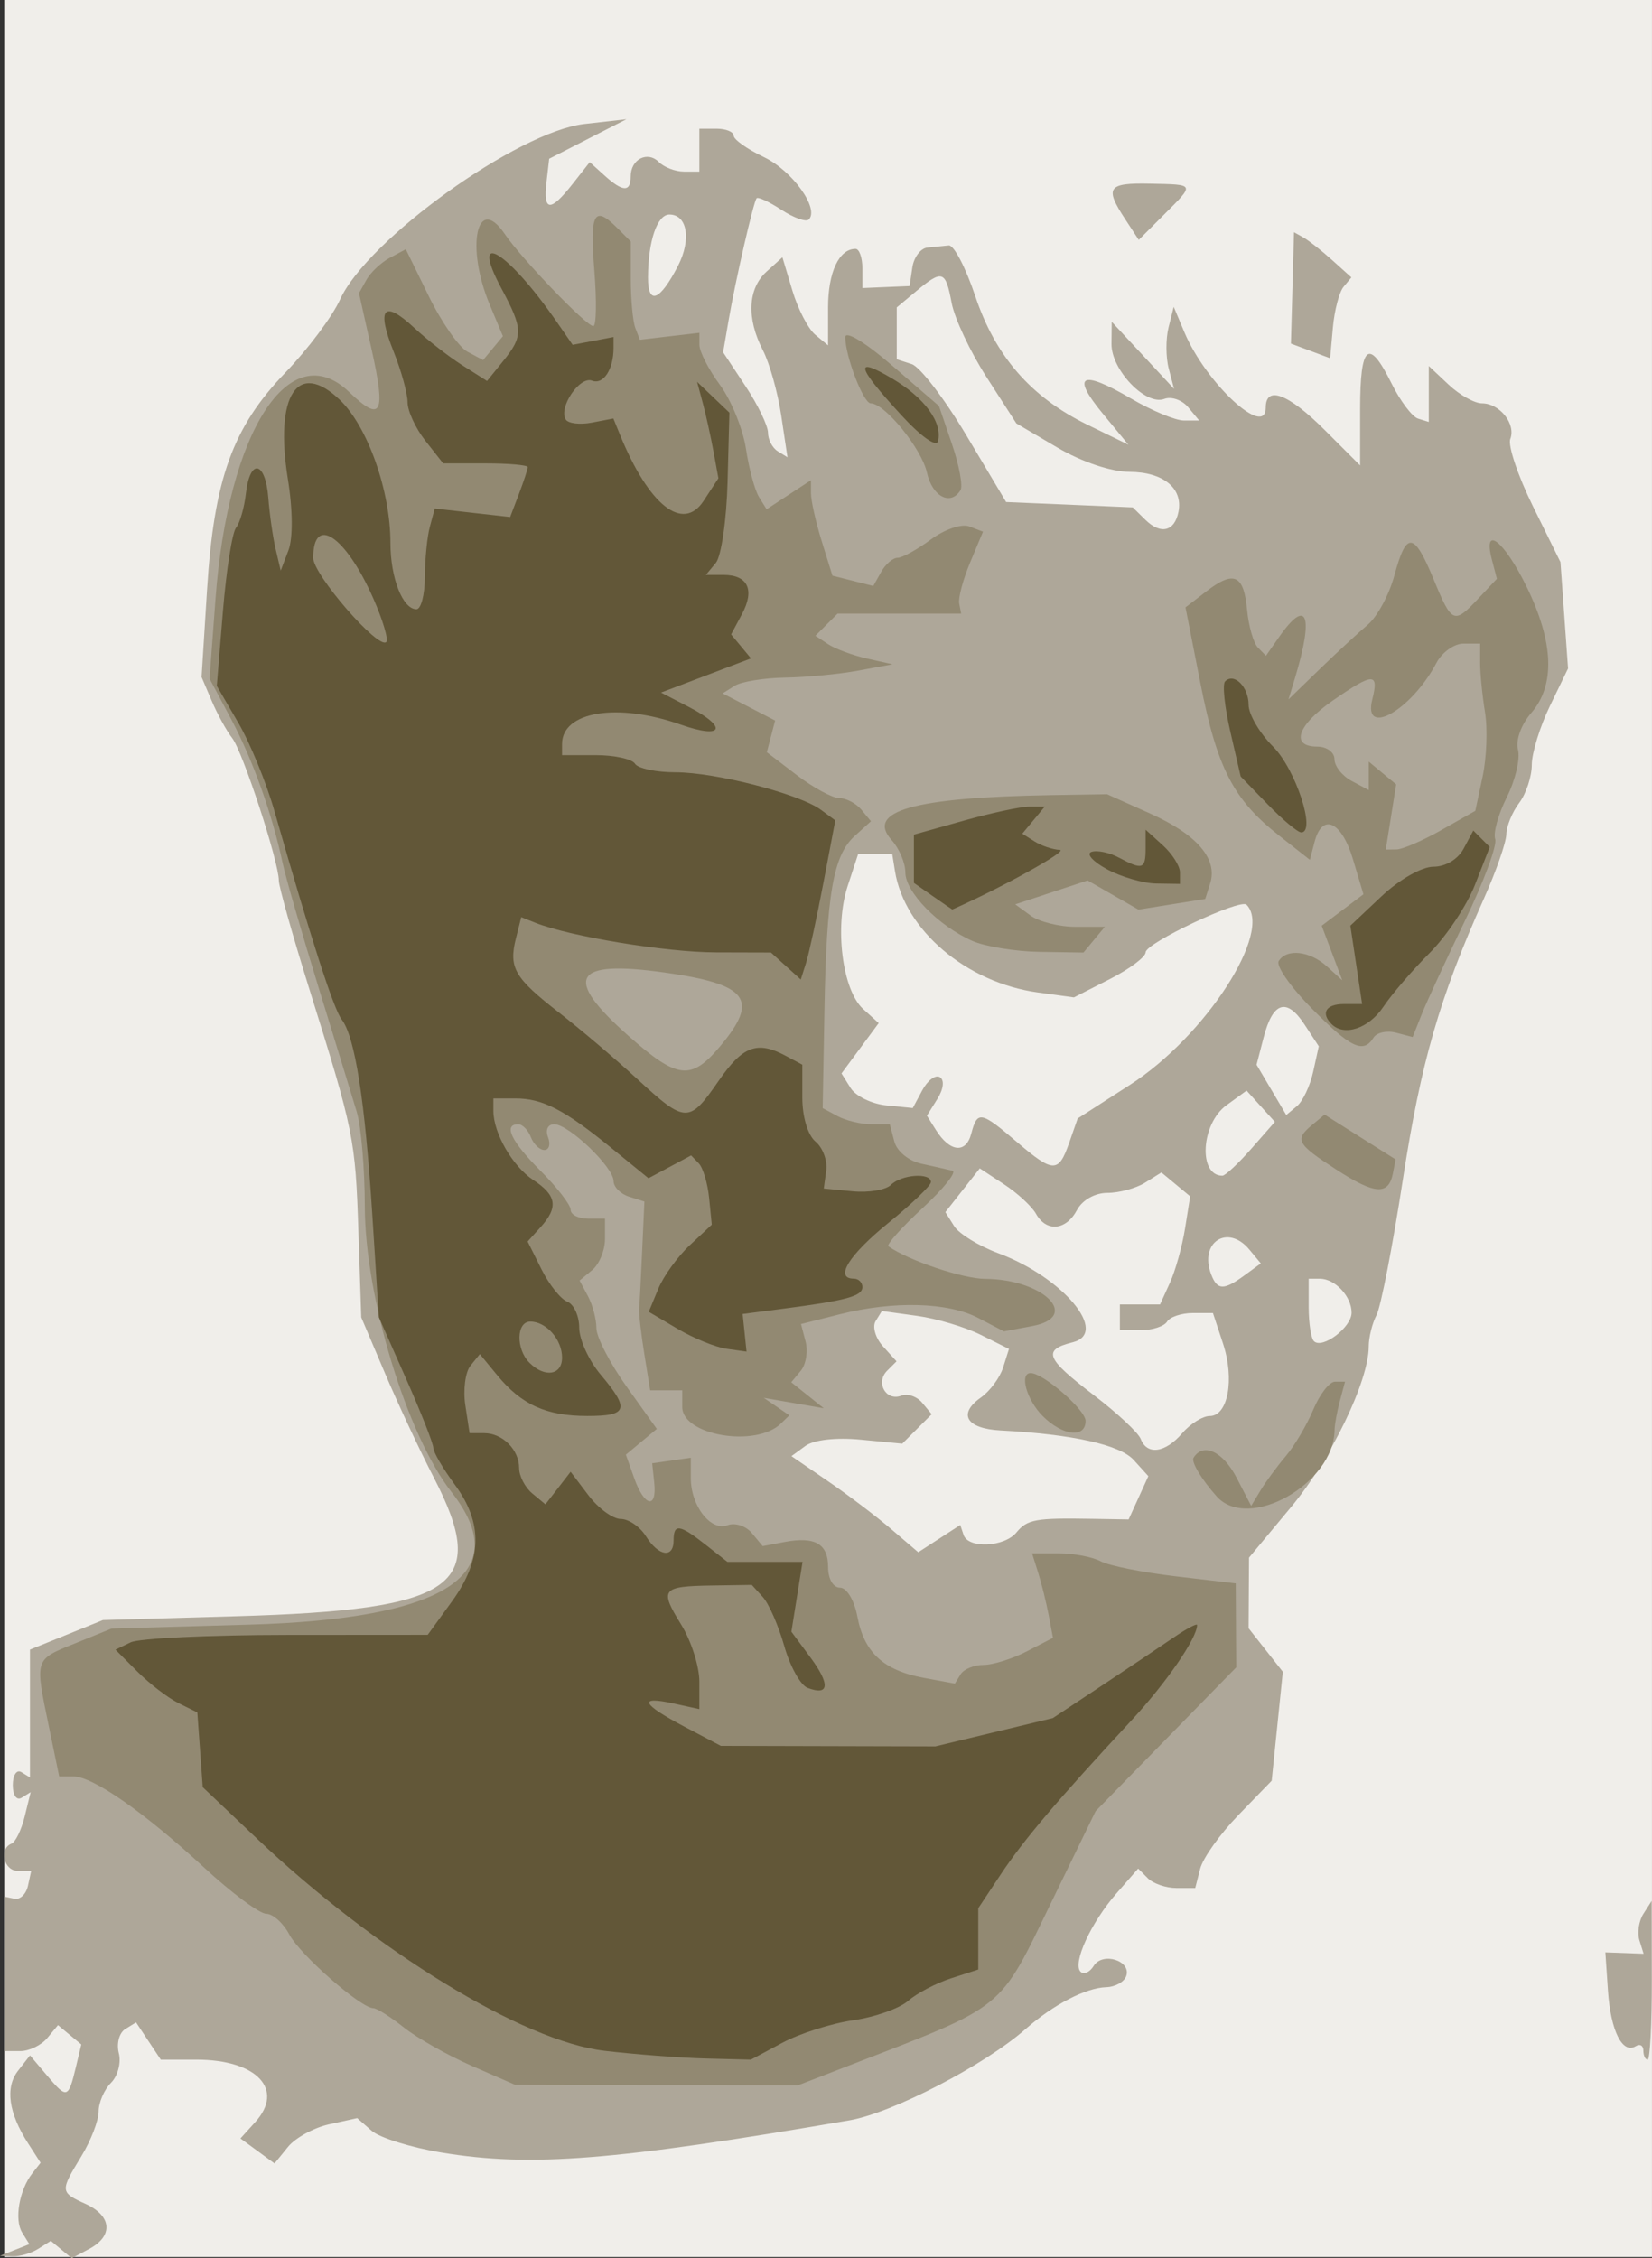 <?xml version="1.0" encoding="UTF-8" standalone="no"?>
<!-- Created with Inkscape (http://www.inkscape.org/) -->
<svg
    xmlns:inkscape="http://www.inkscape.org/namespaces/inkscape"
    xmlns:rdf="http://www.w3.org/1999/02/22-rdf-syntax-ns#"
    xmlns="http://www.w3.org/2000/svg"
    xmlns:cc="http://creativecommons.org/ns#"
    xmlns:dc="http://purl.org/dc/elements/1.1/"
    xmlns:sodipodi="http://sodipodi.sourceforge.net/DTD/sodipodi-0.dtd"
    xmlns:svg="http://www.w3.org/2000/svg"
    xmlns:ns1="http://sozi.baierouge.fr"
    xmlns:xlink="http://www.w3.org/1999/xlink"
    id="svg2"
    sodipodi:docname="aristotle.svg"
    viewBox="0 0 192.5 263.14"
    version="1.1"
    inkscape:version="0.48.2 r9819"
  >
  <rect x="0" y="0" width="192.5" height="263.14" fill="#333333" stroke="none"/>
  <sodipodi:namedview
      id="base"
      bordercolor="#666666"
      inkscape:pageshadow="2"
      inkscape:window-y="207"
      fit-margin-left="0"
      pagecolor="#ffffff"
      fit-margin-top="0"
      inkscape:window-maximized="0"
      inkscape:zoom="0.98994949"
      inkscape:window-x="207"
      inkscape:window-height="455"
      showgrid="false"
      borderopacity="1.0"
      inkscape:current-layer="g3540"
      inkscape:cx="328.02788"
      inkscape:cy="154.09553"
      fit-margin-right="0"
      fit-margin-bottom="0"
      inkscape:window-width="517"
      inkscape:pageopacity="0.0"
      inkscape:document-units="px"
  />
  <g
      id="layer1"
      inkscape:label="Layer 1"
      inkscape:groupmode="layer"
      transform="translate(-42.015 -363.97)"
    >
    <g
        id="g3054"
      >
      <g
          id="g3151"
          transform="translate(78.792 -13.132)"
        >
        <g
            id="g3298"
          >
          <g
              id="g3496"
              transform="translate(3.03 3.03)"
            >
            <g
                id="g3540"
                transform="translate(-314.16 -60.609)"
              >
              <g
                  id="g3823"
                  transform="translate(1.01 1.01)"
                >
                <path
                    id="path3831"
                    style="fill:#f0eeea"
                    inkscape:connector-curvature="0"
                    d="m273.84 565.17v-131.5h96 96v131.5 131.5h-96-96v-131.5z"
                />
                <path
                    id="path3829"
                    style="fill:#aea799"
                    inkscape:connector-curvature="0"
                    d="m275.05 695.85 1.713-0.68-0.841-1.361c-0.927-1.5-0.338-4.947 1.177-6.884l0.974-1.245-1.454-2.255c-2.28-3.536-2.693-6.505-1.176-8.459l1.395-1.796 2.024 2.392c2.281 2.695 2.445 2.644 3.324-1.027l0.631-2.636-1.358-1.127-1.358-1.127-1.255 1.512c-0.69 0.832-2.1 1.512-3.133 1.512h-1.878v-9-9l1.191 0.25c0.655 0.138 1.363-0.537 1.573-1.5l0.383-1.75h-1.573c-1.629 0-2.221-2.578-0.728-3.167 0.465-0.183 1.158-1.609 1.54-3.167l0.695-2.834-1.04 0.643c-0.595 0.368-1.04-0.263-1.04-1.475 0-1.165 0.45-1.84 1-1.5l1 0.618v-7.45-7.45l4.25-1.722 4.25-1.722 15.5-0.443c25.677-0.734 29.614-3.492 23.06-16.152-1.617-3.124-4.182-8.604-5.699-12.179l-2.759-6.5-0.331-10c-0.359-10.862-0.507-11.591-5.735-28.308-1.945-6.219-3.537-11.881-3.537-12.582 0-2.187-4.208-15.034-5.441-16.61-0.645-0.825-1.711-2.76-2.368-4.301l-1.195-2.801 0.641-10.199c0.81-12.894 2.979-18.906 9.121-25.279 2.608-2.706 5.474-6.534 6.37-8.506 3.172-6.988 20.717-19.591 28.493-20.467l4.88-0.55-4.5 2.301-4.5 2.301-0.316 2.75c-0.394 3.426 0.454 3.481 3.036 0.198l2.007-2.552 1.715 1.552c2.139 1.935 3.058 1.969 3.058 0.111 0-2.013 1.953-3.006 3.287-1.672 0.612 0.612 1.923 1.113 2.913 1.113h1.8v-2.5-2.5h2c1.1 0 2 0.367 2 0.815 0 0.448 1.583 1.57 3.518 2.492 3.312 1.579 6.497 6.011 5.231 7.277-0.317 0.317-1.754-0.196-3.194-1.14-1.44-0.943-2.742-1.542-2.893-1.33-0.384 0.539-2.466 9.621-3.246 14.161l-0.649 3.775 2.616 3.953c1.439 2.174 2.616 4.611 2.616 5.416 0 0.804 0.511 1.778 1.135 2.164l1.135 0.701-0.732-4.879c-0.402-2.684-1.363-6.1-2.135-7.593-1.923-3.72-1.759-7.181 0.436-9.167l1.839-1.664 1.166 3.891c0.641 2.14 1.839 4.449 2.661 5.132l1.495 1.241v-4.422c0-4.098 1.278-6.822 3.2-6.822 0.44 0 0.8 1.027 0.8 2.283v2.283l2.75-0.116 2.75-0.116 0.32-2.167c0.176-1.192 0.963-2.235 1.75-2.317s1.912-0.195 2.501-0.25c0.589-0.055 1.974 2.6 3.078 5.9 2.354 7.037 6.503 11.789 13.098 15.003l4.747 2.314-3.012-3.654c-3.702-4.491-2.485-5.128 3.31-1.732 2.41 1.413 5.186 2.568 6.167 2.568h1.785l-1.283-1.546c-0.705-0.85-1.956-1.287-2.778-0.972-2.155 0.827-6.189-3.371-6.157-6.407l0.027-2.576 3.631 3.908 3.631 3.908-0.622-2.377c-0.342-1.308-0.35-3.458-0.019-4.779l0.603-2.402 1.24 2.95c2.494 5.931 9.482 12.412 9.482 8.794 0-2.628 2.641-1.624 6.882 2.618l4.118 4.118v-6.618c0-7.488 1.006-8.29 3.668-2.922 1.008 2.033 2.395 3.87 3.082 4.083l1.25 0.388v-3.258-3.258l2.314 2.174c1.273 1.196 3.018 2.174 3.878 2.174 2.074 0 3.978 2.393 3.304 4.151-0.296 0.773 0.898 4.317 2.654 7.877l3.193 6.472 0.442 6.2 0.442 6.2-2.113 4.366c-1.162 2.401-2.113 5.487-2.113 6.859 0 1.371-0.661 3.367-1.468 4.434-0.807 1.068-1.482 2.716-1.5 3.663-0.018 0.947-1.195 4.322-2.616 7.5-5.186 11.596-7.338 19.064-9.447 32.779-1.184 7.7-2.561 14.781-3.061 15.736-0.5 0.955-0.909 2.603-0.909 3.661 0 4.046-4.383 13.101-9.068 18.734l-4.881 5.869-0.025 4.115-0.025 4.115 1.995 2.536 1.995 2.536-0.65 6.349-0.65 6.349-3.877 4c-2.132 2.2-4.137 5.013-4.454 6.25l-0.577 2.25h-2.192c-1.205 0-2.702-0.51-3.325-1.133l-1.133-1.133-2.521 2.883c-2.982 3.41-5.164 8.165-4.192 9.136 0.379 0.379 1.069 0.074 1.534-0.678 1.024-1.657 4.394-0.612 3.792 1.175-0.231 0.687-1.281 1.275-2.333 1.306-2.395 0.071-6.16 2.026-9.412 4.888-4.768 4.197-15.52 9.769-20.497 10.623-27.357 4.694-37.128 5.468-47.503 3.763-3.575-0.588-7.257-1.732-8.183-2.543l-1.683-1.475-3.255 0.715c-1.79 0.393-3.958 1.581-4.817 2.64l-1.563 1.925-1.987-1.456-1.987-1.456 1.737-1.919c3.436-3.796 0.16-7.262-6.864-7.262h-4.155l-1.441-2.171-1.441-2.171-1.268 0.784c-0.697 0.431-1.03 1.692-0.74 2.801 0.29 1.11-0.121 2.666-0.913 3.459-0.792 0.792-1.441 2.298-1.441 3.345s-0.898 3.378-1.996 5.179c-2.52 4.133-2.512 4.221 0.496 5.592 3.036 1.383 3.231 3.72 0.436 5.216l-2.064 1.105-1.22-1.012-1.22-1.012-1.466 0.927c-0.807 0.51-2.142 0.903-2.966 0.873l-1.5-0.055 1.713-0.68zm110.57-83.333c0.542 1.626 4.738 1.436 6.162-0.279 1.274-1.535 2.2-1.702 8.816-1.59l4.26 0.072 1.149-2.521 1.149-2.521-1.702-1.881c-1.611-1.78-7.109-3-15.53-3.446-3.982-0.211-5-1.924-2.28-3.838 1.05-0.739 2.216-2.314 2.59-3.501l0.682-2.158-3.288-1.643c-1.808-0.904-5.141-1.898-7.406-2.21l-4.118-0.567-0.73 1.181c-0.401 0.649-0.017 1.969 0.855 2.932l1.584 1.751-1.099 1.099c-1.381 1.381-0.125 3.584 1.655 2.901 0.729-0.28 1.824 0.092 2.433 0.826l1.108 1.335-1.716 1.716-1.716 1.716-4.827-0.464c-2.882-0.277-5.484 0.016-6.456 0.727l-1.628 1.191 4.25 2.913c2.337 1.602 5.662 4.122 7.387 5.6l3.137 2.687 2.449-1.59 2.449-1.59 0.384 1.153zm25.486-11.847c0.942-1.1 2.383-2 3.203-2 2.131 0 2.917-4.293 1.546-8.447l-1.173-3.553h-2.363c-1.3 0-2.642 0.45-2.982 1-0.34 0.55-1.716 1-3.059 1h-2.441v-1.5-1.5h2.34 2.34l1.154-2.533c0.635-1.393 1.425-4.227 1.756-6.298l0.602-3.766-1.677-1.392-1.677-1.392-1.905 1.19c-1.048 0.654-3.021 1.19-4.384 1.19-1.455 0-2.92 0.826-3.549 2-1.281 2.393-3.565 2.6-4.777 0.433-0.482-0.862-2.153-2.404-3.713-3.427l-2.836-1.861-2.005 2.549-2.005 2.549 1.023 1.628c0.562 0.896 2.879 2.319 5.148 3.162 7.546 2.806 12.967 9.297 8.666 10.377-3.55 0.891-3.158 1.873 2.46 6.157 2.728 2.08 5.189 4.379 5.469 5.108 0.738 1.922 2.87 1.625 4.839-0.675zm19.732-14.041c0-1.896-1.928-3.959-3.7-3.959h-1.3v3.333c0 1.833 0.274 3.607 0.608 3.941 0.974 0.974 4.392-1.606 4.392-3.315zm-12.479-4.351 1.903-1.392-1.335-1.608c-2.522-3.039-5.888-0.852-4.451 2.892 0.714 1.86 1.459 1.881 3.883 0.108zm0.787-14.746 2.753-3.138-1.648-1.821-1.648-1.821-2.351 1.708c-2.964 2.154-3.311 8.208-0.47 8.208 0.336 0 1.85-1.412 3.364-3.138zm-21.216-0.697 0.988-2.834 6.088-3.916c8.799-5.659 16.704-17.877 13.585-20.996-0.731-0.731-11.753 4.471-11.753 5.547 0 0.546-1.88 1.952-4.179 3.124l-4.179 2.132-4.197-0.575c-8.322-1.141-15.557-7.286-16.654-14.148l-0.32-2h-1.982-1.982l-1.233 3.764c-1.549 4.729-0.617 12.116 1.805 14.308l1.818 1.646-2.168 2.932-2.168 2.932 1.07 1.708c0.588 0.94 2.457 1.847 4.152 2.017l3.083 0.308 1.117-2.086c0.614-1.147 1.535-1.828 2.046-1.512 0.545 0.337 0.424 1.384-0.293 2.531l-1.222 1.957 1.064 1.687c1.621 2.57 3.49 2.757 4.104 0.411 0.706-2.7 1.11-2.629 5.279 0.935 4.284 3.662 4.893 3.674 6.13 0.125zm28.432-8.275 0.653-2.971-1.652-2.521c-2.078-3.171-3.695-2.678-4.766 1.454l-0.833 3.215 1.73 2.929 1.73 2.929 1.242-1.031c0.683-0.567 1.536-2.368 1.895-4.003zm-15.692-65.271c0.531-2.736-1.785-4.618-5.705-4.636-2.153-0.01-5.571-1.161-8.409-2.832l-4.781-2.815-3.462-5.373c-1.904-2.955-3.74-6.856-4.08-8.668-0.711-3.791-1.077-3.91-4.145-1.351l-2.25 1.877v3.022 3.022l1.75 0.565c0.963 0.311 3.83 4.053 6.372 8.317l4.622 7.753 7.378 0.312 7.378 0.312 1.473 1.447c1.791 1.76 3.411 1.36 3.859-0.952zm-58.333-28.619c1.587-3.07 1.104-6-0.99-6-1.427 0-2.475 3.07-2.496 7.309-0.016 3.307 1.368 2.787 3.486-1.309zm112.5 207.94c0-0.582-0.399-0.812-0.887-0.511-1.546 0.955-2.921-1.778-3.236-6.43l-0.304-4.5 2.227 0.081 2.227 0.081-0.491-1.581c-0.27-0.869-0.058-2.256 0.471-3.081l0.962-1.5 0.015 9.25c0.008 5.088-0.21 9.25-0.485 9.25s-0.5-0.477-0.5-1.059zm-38.784-198.05-2.284-0.852 0.179-6.489 0.179-6.489 1.106 0.619c0.608 0.34 2.113 1.525 3.343 2.632l2.237 2.014-0.913 1.1c-0.502 0.605-1.059 2.724-1.238 4.709l-0.325 3.609-2.284-0.852zm-21.616-15.379c-2.402-3.666-2.016-4.213 2.9-4.108 5.327 0.114 5.269-0.019 1.6 3.65l-2.9 2.9-1.6-2.442z"
                />
                <path
                    id="path3827"
                    style="fill:#928972"
                    inkscape:connector-curvature="0"
                    d="m328.29 674.38c-2.778-1.215-6.326-3.222-7.885-4.46s-3.162-2.25-3.562-2.25c-1.444 0-8.532-6.215-9.785-8.58-0.705-1.331-1.917-2.42-2.693-2.42-0.776 0-4.024-2.415-7.218-5.367-6.966-6.439-12.98-10.633-15.246-10.633h-1.66l-1.2-5.81c-1.648-7.977-1.715-7.764 3.05-9.699l4.25-1.726 16-0.455c23.001-0.654 31.071-5.921 23.634-15.425-5.234-6.689-10.106-22.724-10.122-33.314-0.007-4.361-0.428-9.311-0.937-11s-2.521-8.246-4.471-14.571-3.833-12.85-4.184-14.5c-1.203-5.655-3.478-12.003-5.987-16.707l-2.51-4.707 0.691-9.293c1.457-19.592 8.656-30.742 15.572-24.116 3.779 3.62 4.309 2.589 2.597-5.046l-1.451-6.47 0.878-1.568c0.483-0.863 1.71-2.014 2.728-2.559l1.851-0.99 2.683 5.484c1.476 3.016 3.501 5.922 4.502 6.457l1.819 0.973 1.155-1.392 1.155-1.392-1.55-3.709c-2.813-6.733-1.479-12.959 1.758-8.207 1.997 2.931 9.506 10.741 10.327 10.741 0.351 0 0.404-2.925 0.117-6.5-0.538-6.7-0.03-7.635 2.676-4.929l1.571 1.571v4.347c0 2.391 0.238 4.967 0.529 5.724l0.529 1.378 3.471-0.405 3.471-0.405v1.415c0 0.778 1.077 2.875 2.394 4.66 1.317 1.785 2.68 5.135 3.029 7.444 0.349 2.31 1.034 4.839 1.521 5.62l0.885 1.421 2.585-1.694 2.585-1.694v1.539c0 0.846 0.562 3.35 1.25 5.565l1.25 4.026 2.381 0.6 2.381 0.6 0.919-1.641c0.505-0.903 1.364-1.641 1.909-1.641 0.545 0 2.29-0.961 3.878-2.135 1.615-1.194 3.59-1.865 4.482-1.523l1.595 0.612-1.5 3.591c-0.825 1.975-1.398 4.122-1.273 4.773l0.227 1.182h-7.199-7.199l-1.293 1.292-1.293 1.292 1.492 0.985c0.82 0.542 2.842 1.29 4.492 1.663l3 0.677-4 0.738c-2.2 0.406-6.025 0.771-8.5 0.811-2.475 0.04-5.128 0.471-5.896 0.957l-1.396 0.884 3.057 1.581 3.057 1.581-0.483 1.847-0.483 1.847 3.505 2.673c1.928 1.47 4.155 2.673 4.949 2.673 0.794 0 1.948 0.607 2.563 1.348l1.119 1.348-1.897 1.717c-2.506 2.268-3.282 6.757-3.527 20.399l-0.203 11.312 1.752 0.938c0.963 0.516 2.724 0.938 3.911 0.938h2.159l0.526 2.011c0.297 1.137 1.669 2.261 3.156 2.587 1.447 0.317 3.072 0.684 3.611 0.816 0.539 0.132-1.024 2.091-3.475 4.354s-4.242 4.267-3.981 4.453c2.305 1.641 8.66 3.782 11.259 3.794 6.803 0.031 11.219 4.425 5.522 5.494l-3.323 0.623-2.991-1.56c-3.539-1.845-9.848-2.015-16.129-0.433l-4.523 1.139 0.538 2.059c0.296 1.133 0.041 2.659-0.568 3.392l-1.107 1.333 1.898 1.516 1.898 1.516-3.5-0.608-3.5-0.608 1.492 1.019 1.492 1.019-0.992 0.962c-2.913 2.826-11.492 1.38-11.492-1.938v-1.941h-1.868-1.868l-0.685-4.25c-0.377-2.337-0.646-4.7-0.597-5.25 0.048-0.55 0.206-3.586 0.349-6.747l0.261-5.747-1.796-0.57c-0.988-0.314-1.796-1.131-1.796-1.815 0-1.617-5.223-6.62-6.912-6.62-0.747 0-1.057 0.64-0.727 1.5 0.317 0.825 0.126 1.5-0.424 1.5s-1.259-0.675-1.576-1.5c-0.317-0.825-0.977-1.5-1.469-1.5-1.782 0-0.82 2.007 2.607 5.433 1.925 1.925 3.5 3.965 3.5 4.533 0 0.568 0.9 1.033 2 1.033h2v2.378c0 1.308-0.666 2.93-1.479 3.605l-1.479 1.227 0.979 1.829c0.538 1.006 0.979 2.68 0.979 3.719 0 1.039 1.584 4.106 3.52 6.816l3.52 4.926-1.803 1.5-1.803 1.5 0.976 2.75c1.176 3.314 2.66 3.635 2.328 0.503l-0.238-2.247 2.25-0.323 2.25-0.323v2.378c0 3.243 2.333 6.23 4.282 5.483 0.864-0.332 2.139 0.081 2.834 0.918l1.262 1.521 2.497-0.477c3.589-0.686 5.124 0.19 5.124 2.924 0 1.375 0.591 2.393 1.389 2.393 0.785 0 1.663 1.463 2.02 3.363 0.786 4.189 3.041 6.273 7.727 7.143l3.635 0.674 0.674-1.09c0.37-0.599 1.569-1.09 2.664-1.09 1.095 0 3.364-0.71 5.043-1.578l3.052-1.578-0.508-2.672c-0.28-1.469-0.828-3.684-1.219-4.922l-0.71-2.25h3.13c1.722 0 3.912 0.417 4.867 0.926 0.955 0.509 4.886 1.297 8.736 1.75l7 0.824 0.028 4.894 0.028 4.894-8.191 8.377-8.191 8.377-4.975 10.228c-6.45 13.261-5.149 12.208-24.219 19.591l-5.519 2.137-16.481-0.04-16.481-0.04-5.05-2.21zm28.961-118.79c4.606-5.474 3.279-7.229-6.505-8.602-10.671-1.497-11.847 0.59-4.164 7.39 5.714 5.058 7.283 5.236 10.669 1.212zm57.861 52.44c-1.775-1.994-2.986-4.017-2.691-4.495 1.127-1.824 3.433-0.741 5.042 2.369l1.674 3.238 1.101-1.822c0.606-1.002 1.929-2.797 2.94-3.988 1.011-1.191 2.451-3.628 3.199-5.415s1.886-3.25 2.528-3.25h1.168l-0.603 2.25c-0.332 1.238-0.609 2.764-0.617 3.392-0.075 6.254-10.055 11.862-13.741 7.721zm-20.272-9.363c-1.866-1.866-2.746-5-1.404-5 1.479 0 6.404 4.282 6.404 5.568 0 2.064-2.671 1.76-5-0.568zm34.217-28.712c-4.633-3.004-4.89-3.485-2.792-5.225l1.425-1.183 4.138 2.612 4.138 2.612-0.313 1.615c-0.502 2.589-2.098 2.485-6.596-0.432zm-2.881-18.795c-2.444-2.479-4.168-4.954-3.831-5.5 0.923-1.493 3.615-1.194 5.623 0.624l1.786 1.616-1.2-3.179-1.2-3.179 2.432-1.835 2.432-1.834-1.229-4.103c-1.32-4.407-3.572-5.418-4.464-2.006l-0.548 2.097-3.616-2.847c-5.3-4.173-7.201-7.862-9.141-17.732l-1.736-8.838 2.428-1.865c3.224-2.476 4.363-1.957 4.749 2.165 0.177 1.883 0.743 3.855 1.259 4.382l0.938 0.959 1.547-2.209c3.25-4.64 4.058-2.534 1.838 4.791l-0.758 2.5 3.61-3.5c1.985-1.925 4.516-4.264 5.624-5.197 1.108-0.933 2.506-3.521 3.106-5.75 1.398-5.191 2.279-5.104 4.569 0.447 2.139 5.187 2.362 5.282 5.236 2.223l2.139-2.277-0.581-2.223c-1.091-4.174 1.412-2.234 4.035 3.127 3.176 6.492 3.365 11.482 0.558 14.718-1.188 1.37-1.846 3.188-1.555 4.301 0.277 1.06-0.309 3.548-1.302 5.529-0.993 1.981-1.602 4.177-1.353 4.88 0.249 0.703-1.334 4.978-3.518 9.5-2.184 4.522-4.45 9.425-5.035 10.894l-1.064 2.671-1.944-0.508c-1.069-0.28-2.247-0.019-2.616 0.579-1.177 1.904-2.664 1.199-7.218-3.421zm15.121-20.766 3.957-2.241 0.852-3.992c0.468-2.196 0.594-5.567 0.28-7.492-0.315-1.925-0.571-4.513-0.57-5.75l0.002-2.25h-1.954c-1.075 0-2.488 1.012-3.141 2.25-2.905 5.506-8.601 8.745-7.472 4.25 0.792-3.155 0.112-3.135-4.607 0.136-4.137 2.867-4.976 5.364-1.803 5.364 1.1 0 2 0.659 2 1.465 0 0.806 0.9 1.946 2 2.535l2 1.07v-1.658-1.658l1.596 1.324 1.596 1.324-0.607 3.798-0.607 3.798 1.262-0.016c0.694-0.009 3.042-1.025 5.219-2.258zm-54.659 12.912c-3.953-1.754-7.798-5.691-7.798-7.984 0-1.098-0.719-2.792-1.598-3.763-3.062-3.384 2.58-4.972 18.598-5.236l6.5-0.107 5.026 2.252c5.457 2.445 7.898 5.286 6.993 8.138l-0.576 1.814-3.892 0.622-3.892 0.622-2.96-1.699-2.96-1.699-4.217 1.392-4.217 1.392 1.788 1.308c0.984 0.719 3.333 1.308 5.22 1.308h3.431l-1.245 1.5-1.245 1.5-5.128-0.081c-2.82-0.045-6.343-0.621-7.829-1.28zm-5.282-54.566c-0.61-2.776-4.911-8.073-6.555-8.073-0.849 0-2.962-5.497-2.962-7.707 0-0.808 2.329 0.602 5.459 3.304l5.459 4.713 1.523 4.47c0.838 2.458 1.28 4.863 0.982 5.345-1.152 1.864-3.294 0.74-3.907-2.052z"
                />
                <path
                    id="path3825"
                    style="fill:#625738"
                    inkscape:connector-curvature="0"
                    d="m343.74 672.63c-9.447-1.104-26.635-11.611-40.497-24.757l-6.277-5.952-0.314-4.355-0.314-4.355-2.207-1.094c-1.214-0.602-3.361-2.248-4.771-3.658l-2.564-2.564 1.771-0.854c0.974-0.47 9.161-0.859 18.193-0.865l16.422-0.011 2.828-3.899c3.537-4.876 3.639-9.114 0.328-13.601-1.375-1.864-2.5-3.788-2.5-4.277 0-0.488-1.428-4.114-3.174-8.056l-3.174-7.168-0.767-12c-0.846-13.236-2.02-20.709-3.564-22.697-0.934-1.202-3.558-9.335-7.841-24.303-0.944-3.3-2.84-7.928-4.214-10.285l-2.497-4.285 0.716-8.715c0.394-4.793 1.081-9.165 1.527-9.715 0.446-0.55 0.963-2.35 1.149-4 0.466-4.128 2.278-3.781 2.608 0.5 0.148 1.925 0.534 4.625 0.858 6l0.588 2.5 0.898-2.352c0.538-1.41 0.514-4.737-0.061-8.307-1.577-9.795 1.141-13.946 6.053-9.241 3.242 3.106 5.895 10.599 5.895 16.647 0 4.11 1.426 7.753 3.035 7.753 0.531 0 0.971-1.688 0.978-3.75 0.007-2.062 0.269-4.703 0.582-5.868l0.568-2.118 4.394 0.495 4.394 0.495 1.024-2.692c0.563-1.481 1.024-2.888 1.024-3.127s-2.217-0.435-4.927-0.435h-4.927l-2.073-2.635c-1.14-1.449-2.073-3.465-2.073-4.48s-0.731-3.673-1.625-5.907c-2.032-5.079-1.167-6.089 2.386-2.785 1.507 1.401 4.035 3.371 5.619 4.377l2.879 1.829 1.871-2.31c2.36-2.914 2.341-3.741-0.189-8.461-3.823-7.132 0.692-4.418 6.427 3.863l1.868 2.697 2.382-0.455 2.382-0.455v1.28c0 2.508-1.187 4.309-2.506 3.802-1.44-0.553-3.93 3.126-3.064 4.527 0.287 0.465 1.653 0.629 3.036 0.365l2.514-0.481 0.76 1.865c3.366 8.257 7.345 11.411 9.755 7.733l1.724-2.632-0.571-3.118c-0.314-1.715-0.872-4.243-1.24-5.618l-0.67-2.5 1.881 1.795 1.881 1.795-0.212 8.056c-0.116 4.431-0.734 8.686-1.372 9.455l-1.161 1.399h2.063c2.839 0 3.659 1.74 2.149 4.561l-1.269 2.371 1.159 1.397 1.159 1.397-5.241 1.991-5.241 1.991 3.232 1.671c4.611 2.384 4 3.802-0.893 2.076-7.391-2.608-13.874-1.559-13.874 2.244v1.3h3.941c2.167 0 4.219 0.45 4.559 1 0.34 0.55 2.474 1 4.743 1 4.67 0 14.413 2.516 16.928 4.372l1.671 1.233-1.397 7.334c-0.769 4.034-1.674 8.205-2.012 9.27l-0.615 1.936-1.738-1.573-1.738-1.573-6.421-0.017c-5.842-0.016-16.987-1.846-21.048-3.457l-1.627-0.645-0.622 2.48c-0.857 3.414-0.164 4.604 5.029 8.639 2.478 1.925 6.583 5.412 9.124 7.75 5.626 5.176 6.023 5.185 9.463 0.212 2.827-4.088 4.493-4.71 7.825-2.927l1.934 1.035v3.842c0 2.236 0.642 4.375 1.537 5.118 0.845 0.702 1.408 2.219 1.25 3.372l-0.287 2.097 3.377 0.323c1.857 0.178 3.86-0.16 4.45-0.75 1.22-1.22 4.68-1.46 4.659-0.323-0.008 0.412-2.235 2.55-4.95 4.75-4.622 3.745-6.332 6.5-4.036 6.5 0.55 0 1 0.441 1 0.981 0 1.059-1.865 1.569-9.228 2.522l-4.728 0.613 0.228 2.192 0.228 2.192-2.319-0.325c-1.276-0.179-3.84-1.222-5.698-2.318l-3.378-1.993 1.109-2.682c0.61-1.475 2.262-3.76 3.672-5.077l2.563-2.395-0.308-3.105c-0.17-1.708-0.711-3.524-1.204-4.035l-0.896-0.93-2.484 1.33-2.484 1.33-4.286-3.494c-5.509-4.492-8.048-5.805-11.22-5.805h-2.566v1.453c0 2.587 2.249 6.481 4.654 8.056 2.725 1.786 2.938 3.179 0.84 5.497l-1.506 1.664 1.616 3.239c0.889 1.781 2.241 3.479 3.006 3.772 0.765 0.293 1.39 1.658 1.39 3.032s1.125 3.836 2.5 5.47c3.413 4.056 3.165 4.818-1.566 4.818-4.761 0-7.652-1.307-10.474-4.734l-2.04-2.477-1.093 1.355c-0.601 0.746-0.87 2.818-0.597 4.606l0.496 3.25h1.687c2.158 0 4.087 1.925 4.087 4.078 0 0.923 0.689 2.249 1.531 2.948l1.531 1.271 1.469-1.898 1.469-1.898 2.083 2.75c1.146 1.512 2.838 2.75 3.76 2.75 0.922 0 2.238 0.9 2.925 2 1.472 2.357 3.232 2.63 3.232 0.5 0-1.985 0.684-1.893 3.727 0.5l2.543 2h4.377 4.377l-0.65 4.067-0.65 4.067 2.227 3.012c2.322 3.141 2.187 4.504-0.35 3.531-0.818-0.314-2.036-2.507-2.707-4.873-0.671-2.367-1.796-4.937-2.501-5.712l-1.281-1.409-4.633 0.07c-5.894 0.089-6.153 0.419-3.592 4.564 1.163 1.881 2.114 4.866 2.114 6.632v3.211l-3-0.659c-4.197-0.922-3.737 0.071 1.25 2.699l4.25 2.239 12.5 0.031 12.5 0.031 6.842-1.647 6.842-1.647 5.658-3.752c3.112-2.063 6.895-4.598 8.408-5.633s2.75-1.694 2.75-1.465c0 1.524-3.616 6.77-7.696 11.165-8.57 9.231-12.535 13.904-15.194 17.907l-2.61 3.928v3.572 3.572l-3.174 1.026c-1.745 0.564-3.995 1.747-5 2.628-1.005 0.881-3.888 1.898-6.409 2.26-2.52 0.362-6.231 1.542-8.246 2.622l-3.664 1.964-5.254-0.131c-2.889-0.072-8.223-0.479-11.853-0.903zm-4.901-80.766c0-2.106-1.845-4.2-3.7-4.2-1.633 0-1.7 3.2-0.1 4.8 1.776 1.776 3.8 1.456 3.8-0.6zm-22.015-88.501c-3.205-7.245-6.985-9.779-6.985-4.682 0 1.958 7.604 10.712 8.514 9.802 0.281-0.281-0.407-2.585-1.529-5.121zm111.68 49.635c-1.29-1.29-0.644-2.333 1.447-2.333h2.114l-0.685-4.565-0.685-4.565 3.642-3.435c2.059-1.942 4.682-3.435 6.036-3.435 1.411 0 2.857-0.865 3.521-2.107l1.128-2.107 0.959 0.959 0.959 0.959-1.724 4.399c-0.948 2.419-3.334 6.004-5.301 7.966s-4.386 4.775-5.374 6.25c-1.697 2.533-4.562 3.49-6.037 2.016zm-46.444-14.89-2.223-1.557v-2.812-2.812l5.816-1.632c3.199-0.897 6.629-1.632 7.622-1.632h1.807l-1.308 1.576-1.308 1.576 1.436 0.908c0.79 0.5 2.111 0.942 2.936 0.983 1.082 0.054-6.84 4.445-12.527 6.944-0.015 0.007-1.028-0.688-2.25-1.545zm20.277-3.148c-1.65-0.894-2.462-1.805-1.805-2.025 0.657-0.22 2.09 0.079 3.184 0.665 2.773 1.484 3.121 1.363 3.121-1.09v-2.155l2 1.81c1.1 0.995 2 2.415 2 3.155v1.345l-2.75-0.04c-1.512-0.022-4.1-0.771-5.75-1.665zm18.734-7.553-3.158-3.258-1.209-5.238c-0.665-2.881-0.937-5.51-0.605-5.842 1.05-1.05 2.737 0.633 2.737 2.732 0 1.11 1.286 3.304 2.859 4.877 2.625 2.625 5.039 9.987 3.275 9.987-0.408 0-2.162-1.466-3.899-3.258zm-42.734-45.399c-5.215-5.68-5.514-6.874-1.064-4.248 3.788 2.235 5.907 5.114 5.377 7.308-0.183 0.757-1.979-0.516-4.313-3.059z"
                />
              </g
              >
            </g
            >
          </g
          >
        </g
        >
      </g
      >
    </g
    >
  </g
  >
</svg
>
